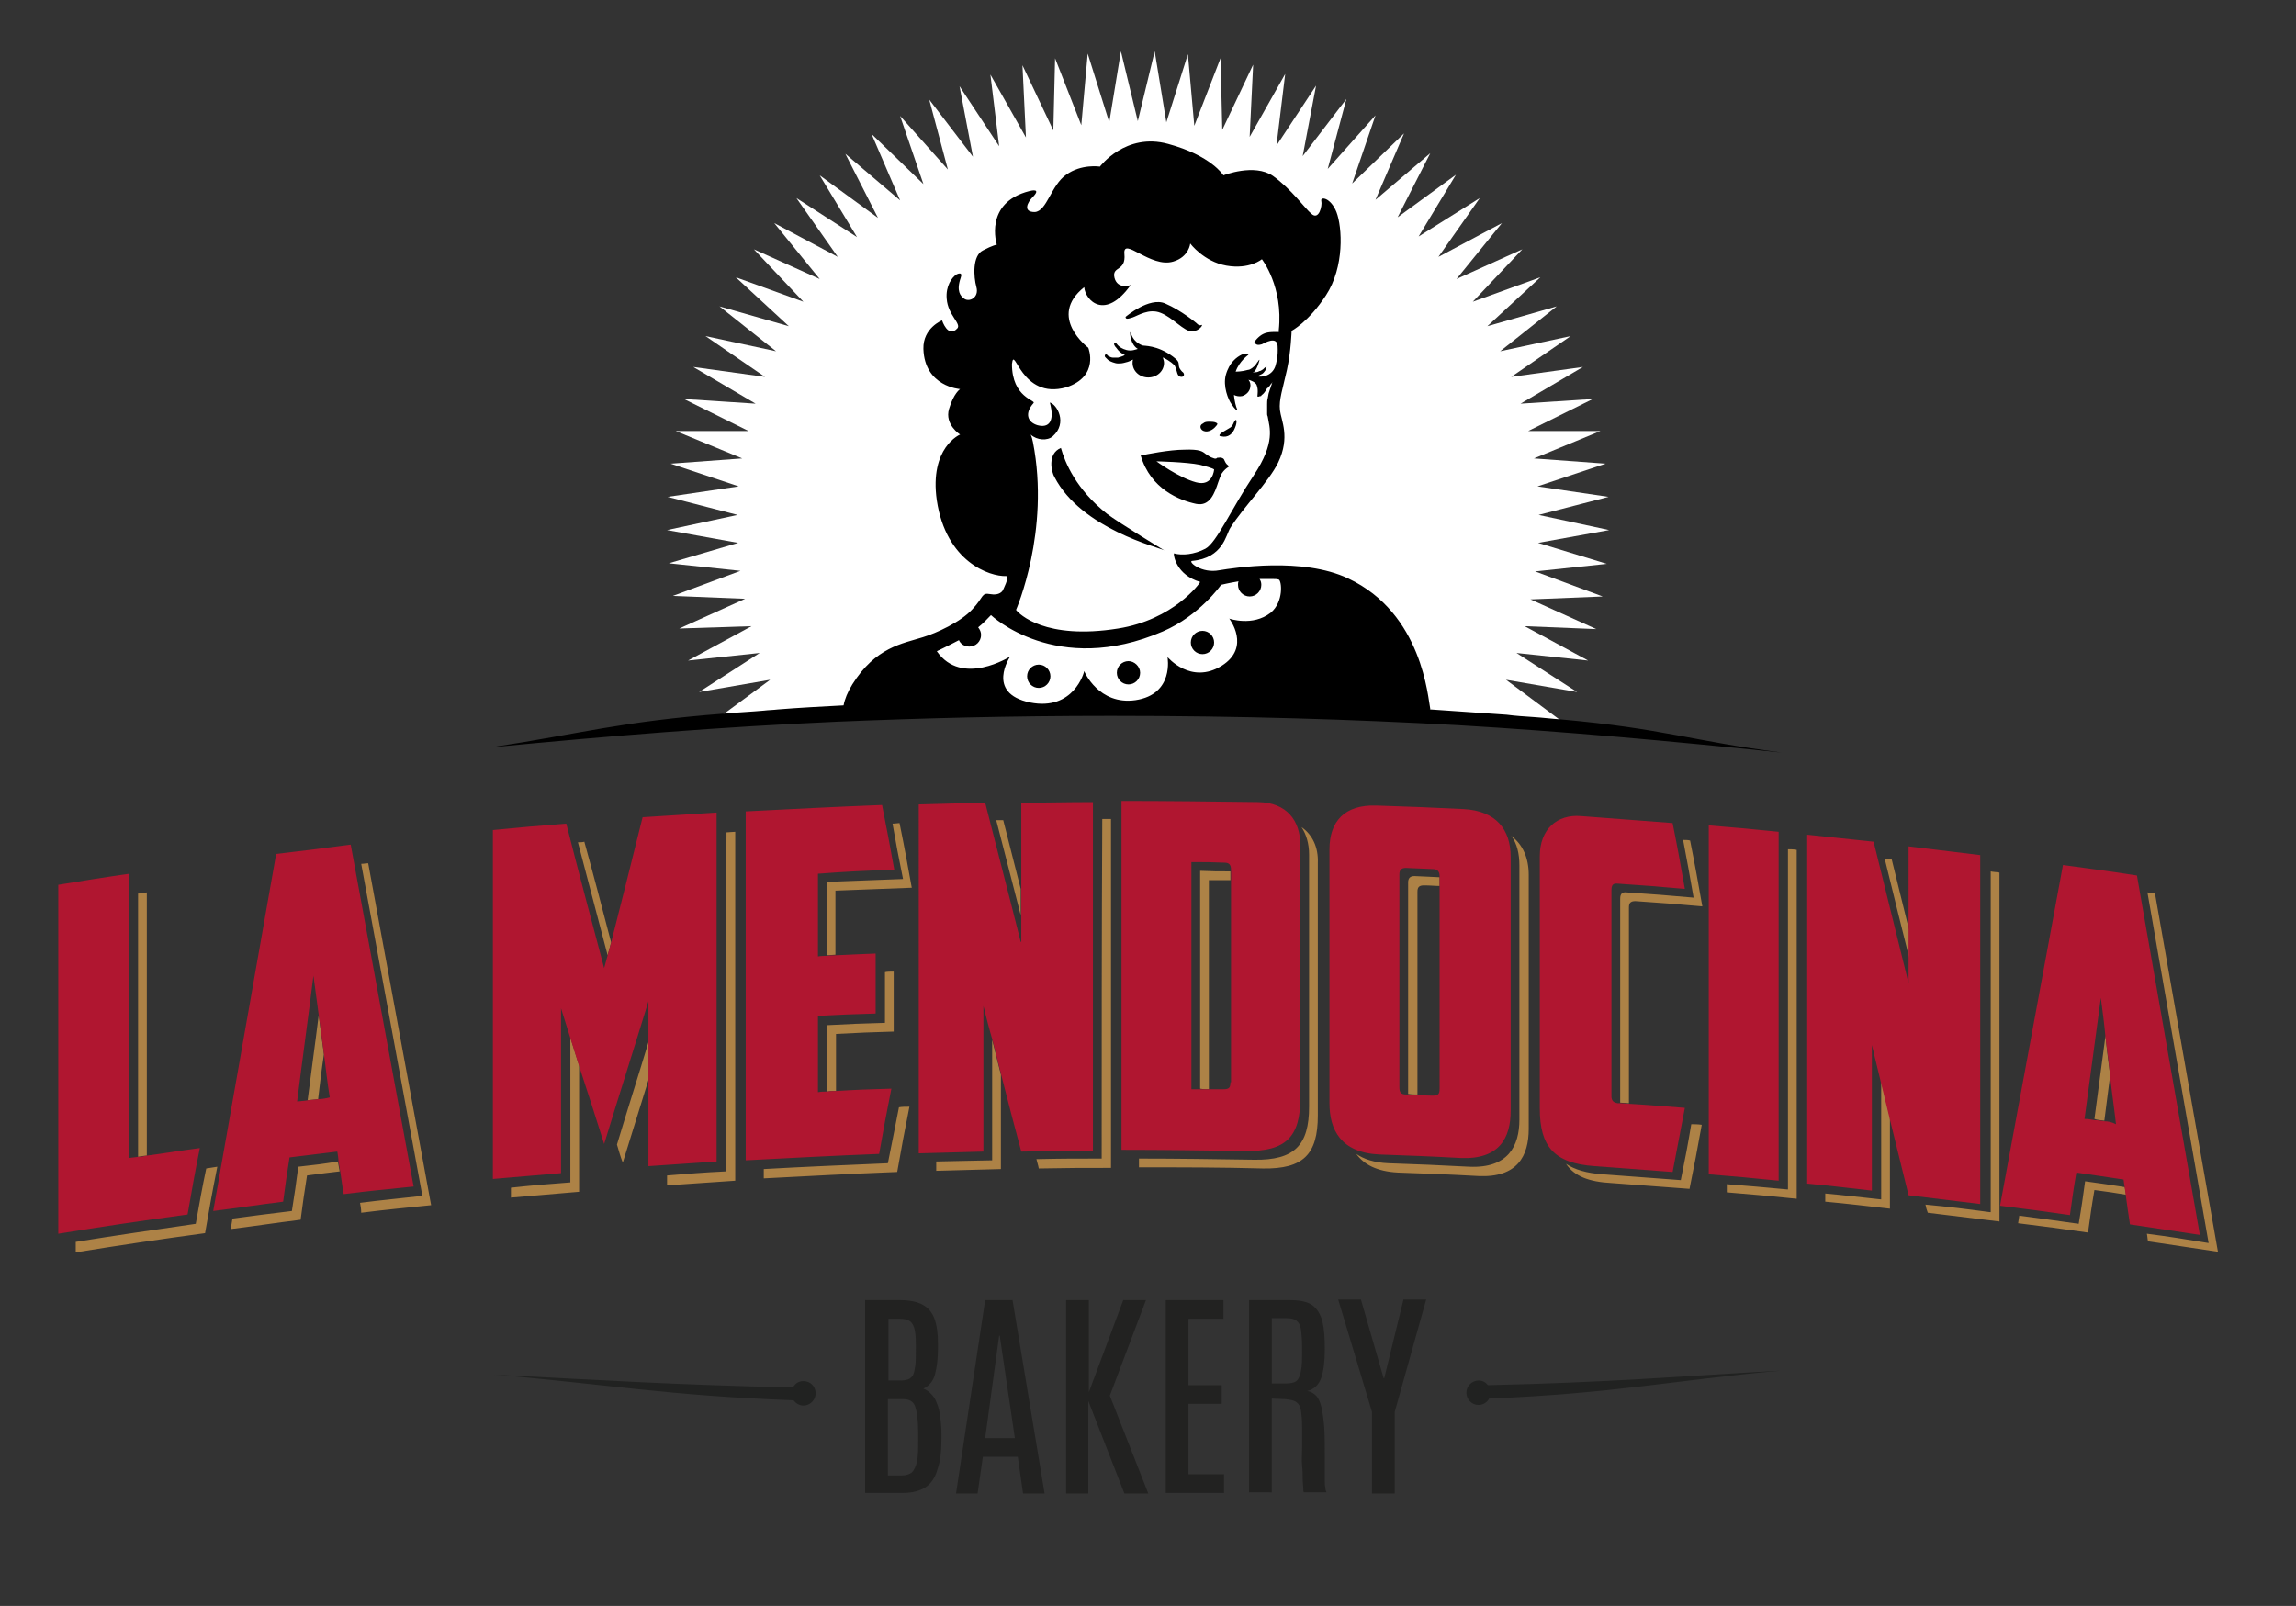 <svg xmlns="http://www.w3.org/2000/svg" xmlns:xlink="http://www.w3.org/1999/xlink" id="Layer_1" x="0px" y="0px" viewBox="0 0 394.1 275.7" style="enable-background:new 0 0 394.1 275.7;" xml:space="preserve"><rect x="0" y="0" width="394.1" height="275.7" fill="#333333" stroke="none"/><style type="text/css">	.st0{fill:#AD8246;}	.st1{fill:#B01630;}	.st2{fill:#212221;}	.st3{fill:#FFFFFF;}	.st4{fill:#222221;}</style><g>	<path class="st0" d="M97.8,203c-4.1,0.3-6.4,0.5-10.1,0.9v1.7c4.7-0.4,7-0.6,11.7-1c0-7.2,0-14.5,0-21.7c-0.5-1.6-1-3.2-1.5-4.8  V203z M62,148.3c3.5,19,7,38,10.5,57c-4.4,0.5-6.8,0.7-10.7,1.2c0.1,0.5,0.2,1.1,0.2,1.7c4.8-0.6,7.2-0.8,12-1.3  c-3.6-19.6-7.2-39.2-10.8-58.7C62.8,148.2,62.4,148.3,62,148.3z M99.2,144.6c1.7,6.5,3.4,12.9,5.1,19.4c0,0,0,0,0,0  c0.2-0.7,0.4-1.5,0.6-2.2c0,0,0,0,0,0c-1.5-5.8-3-11.5-4.6-17.3C100,144.6,99.6,144.6,99.2,144.6z M152.4,199.7  c-7.1,0.3-14.2,0.6-21.3,1v1.6c7.6-0.4,15.2-0.8,22.9-1.1c0.8-4.5,1.2-6.7,2.1-11.2c-0.7,0-1.3,0-1.8,0.1  C153.6,193.6,153.2,195.8,152.4,199.7z M124.6,201.1c-4.1,0.2-6.4,0.4-10.1,0.7v1.7c4.7-0.3,7-0.5,11.7-0.8c0-20,0-39.9,0-59.9  c-0.5,0-1.1,0.1-1.5,0.1C124.6,162.2,124.6,181.6,124.6,201.1z M106.9,199.6c1.5-4.8,3-9.7,4.5-14.5v-6.5c-1.8,6-3.7,11.9-5.5,17.9  C106.2,197.5,106.5,198.6,106.9,199.6z M51.2,200.3c-0.4,3-0.6,4.5-1.1,7.6c-4.1,0.5-6.5,0.8-10.2,1.3c-0.1,0.6-0.2,1.2-0.3,1.8  c4.8-0.6,7.2-1,12-1.6c0.4-3,0.6-4.5,1.1-7.6c2.3-0.3,3.8-0.5,5.6-0.7c-0.1-0.5-0.2-1.1-0.3-1.7C55.6,199.8,54,200,51.2,200.3z   M207.5,187L207.5,187c0-12,0-23.9,0-35.9c1.5,0,2.5,0,3.7,0v-1.5c-2,0-3.1,0-5.2-0.1v37.4c0,0,0,0,0,0  C206.5,187,207,187,207.5,187z M243.3,187.9C243.3,187.9,243.3,187.9,243.3,187.9l0-34.8c0-0.7,0.2-1.1,1.1-1.1  c1.1,0,1.9,0.1,2.7,0.1v-1.5c-1.6-0.1-2.5-0.1-4.3-0.2c-0.8,0-1.1,0.4-1.1,1.1v36.3c0,0,0,0,0,0  C242.4,187.9,242.9,187.9,243.3,187.9z M361.2,192.4C361.2,192.4,361.2,192.4,361.2,192.4l1-7.8c0,0,0,0,0,0  c-0.3-2.3-0.6-4.5-0.8-6.8l-1.9,14.3c0,0,0,0,0,0C360,192.3,360.6,192.3,361.2,192.4z M25.2,153.2c-0.5,0.1-1.1,0.2-1.5,0.2v45.2  c0.5-0.1,1.1-0.2,1.5-0.2V153.2z M55.6,181C55.6,181,55.6,181,55.6,181c-0.3-2.2-0.6-4.5-0.9-6.7c-0.6,4.9-1.3,9.8-1.9,14.6  c0.6-0.1,1.2-0.1,1.8-0.2C54.9,186.1,55.2,183.6,55.6,181z M33.6,210.1c-6.9,1-13.8,2-20.6,3.1v1.8c7.4-1.2,14.8-2.3,22.2-3.3  c0.8-4.6,1.2-6.9,2.1-11.4c-0.7,0.1-1.3,0.2-1.9,0.3C34.7,203.9,34.3,206.2,33.6,210.1z M143.5,187.3  C143.5,187.3,143.5,187.3,143.5,187.3l0-9.8c4-0.2,6-0.3,9.9-0.4v-10.3c-0.6,0-1.1,0-1.5,0.1v8.7c-4,0.1-6,0.2-9.9,0.4v11.4  c0,0,0,0,0,0C142.5,187.3,143,187.3,143.5,187.3z M322.8,205.9c-3.9-0.4-6.1-0.7-9.5-1v1.4c4.4,0.4,6.6,0.7,11.1,1.2v-15.7  c-0.5-2.1-1-4.1-1.5-6.2V205.9z M288.9,144.2c0.7,3.6,1.1,5.9,1.8,9.9c-4.6-0.4-6.9-0.6-11.5-0.9c-0.8-0.1-1.1,0.3-1.1,1.1v35h0  c0.5,0,1.1,0.1,1.5,0.1c0,0,0,0,0,0v-33.6c0-0.7,0.2-1.1,1.1-1.1c4.6,0.3,6.9,0.5,11.5,0.9c-0.8-4.5-1.2-6.8-2.1-11.3  C289.8,144.2,289.3,144.2,288.9,144.2z M306.8,204.2c-4.2-0.4-6.6-0.6-10.4-0.9v1.4c4.8,0.4,7.2,0.6,12,1.1v-59.9  c-0.5-0.1-1.1-0.1-1.5-0.1V204.2z M323.5,147.4c1.4,5.7,2.8,11.4,4.2,17v-4.7c-1-4.1-2-8.1-3-12.2  C324.3,147.5,323.9,147.5,323.5,147.4z M153.2,141.4c0.6,3.4,1,5.6,1.8,9.5c-5.2,0.2-7.9,0.3-13.1,0.5V164c0,0,0,0,0,0  c0.5,0,1.1-0.1,1.5-0.1c0,0,0,0,0,0v-11c5.2-0.2,7.9-0.3,13.1-0.5c-0.8-4.4-1.2-6.7-2.1-11.1C154.1,141.3,153.7,141.4,153.2,141.4z   M341.6,208.1c-4.5-0.6-6.9-0.9-11.1-1.3c0.1,0.5,0.2,0.9,0.4,1.4c4.9,0.6,7.4,0.9,12.3,1.5v-59.9c-0.5-0.1-1.1-0.1-1.5-0.2V208.1z   M364.7,203.8c-2.4-0.4-4-0.6-6.8-1c-0.4,2.9-0.6,4.4-1.1,7.3c-4.2-0.6-6.5-0.9-10.2-1.4l-0.2,1.3c4.8,0.6,7.2,0.9,12,1.6  c0.4-2.9,0.6-4.4,1.1-7.3c2.2,0.3,3.7,0.5,5.4,0.8C364.9,204.7,364.8,204.2,364.7,203.8C364.7,203.8,364.7,203.8,364.7,203.8z   M369.9,153.4c-0.5-0.1-0.9-0.1-1.3-0.2c3.5,20.1,7,40.1,10.5,60.2c-4.3-0.7-6.7-1.1-10.6-1.6c0.1,0.4,0.1,0.9,0.2,1.3  c4.8,0.7,7.2,1.1,12,1.8C377.1,194.4,373.5,173.9,369.9,153.4z M288.5,202.6c-5.4-0.4-8-0.6-13.4-1c-2.8-0.2-4.8-0.8-6.3-1.8  c1.4,2.1,3.9,3.1,7.8,3.3c5.4,0.4,8,0.6,13.4,1c0.9-4.4,1.3-6.6,2.1-11c-0.7-0.1-1.3-0.1-1.8-0.1  C289.7,196.6,289.3,198.7,288.5,202.6z M189.1,198.9c-4.5,0-7,0-11.2,0.1c0.1,0.5,0.3,1,0.4,1.6c4.9-0.1,7.4-0.1,12.4-0.1  c0-20,0-39.9,0-59.9c-0.5,0-1.1,0-1.5,0C189.1,160,189.1,179.5,189.1,198.9z M170.3,199.2c-3.9,0.1-6.1,0.1-9.6,0.2v1.6  c4.4-0.1,6.7-0.2,11.1-0.3c0-5.4,0-10.8,0-16.2c-0.5-2-1-4-1.5-6C170.3,185.5,170.3,192.3,170.3,199.2z M171,140.8  c1.4,5.4,2.8,10.9,4.2,16.3v-4.5c-1-3.9-2-7.9-3-11.8C171.7,140.8,171.4,140.8,171,140.8z M259.4,143.5c1,1.3,1.4,3.1,1.4,5.1v43.6  c0,4.5-1.9,8.4-8.6,8.1c-5.6-0.3-8.3-0.4-13.9-0.6c-2.4-0.1-4.2-0.7-5.5-1.6c1.3,1.8,3.5,3,7.1,3.2c5.6,0.2,8.4,0.3,13.9,0.6  c6.7,0.3,8.6-3.5,8.6-8.1v-43.6C262.4,147.3,261.4,145,259.4,143.5z M223.4,142c0.8,1.2,1.3,2.8,1.3,4.7V190c0,6.6-2.5,9.2-9.4,9.1  c-6.6-0.1-13.2-0.2-19.8-0.2v1.5c7.1,0,14.2,0,21.3,0.2c6.9,0.1,9.4-2.4,9.4-9.1v-43.4C226.3,145.5,225.3,143.3,223.4,142z"></path>	<path class="st1" d="M104.9,161.8C104.9,161.8,104.9,161.8,104.9,161.8c-0.2,0.7-0.4,1.5-0.6,2.2c0,0,0,0,0,0  c-0.2,0.7-0.4,1.5-0.6,2.2c-2.2-8.3-4.4-16.5-6.5-24.8c-5.1,0.4-7.6,0.6-12.6,1.1v59.9c4.7-0.4,7-0.6,11.7-1v-28.3  c0.5,1.6,1,3.2,1.5,4.8c0,0,0,0,0,0c0.5,1.6,1,3.2,1.5,4.8c0,0,0,0,0,0c1.5,4.6,3,9.2,4.4,13.7c2.5-8.2,5.1-16.3,7.6-24.5v28.3  c4.7-0.3,7-0.5,11.7-0.8c0-20,0-39.9,0-59.9c-5.1,0.3-7.6,0.5-12.7,0.8C108.5,147.6,106.7,154.7,104.9,161.8z M47.4,146.6  c-3.6,20.4-7.2,40.9-10.8,61.3c4.8-0.6,7.2-1,12-1.6c0.4-3,0.6-4.5,1.1-7.6c3.3-0.4,4.9-0.6,8.2-1c0.1,0.6,0.2,1.2,0.2,1.7  c0,0,0,0,0,0c0.1,0.6,0.2,1.2,0.3,1.7c0,0,0,0,0,0c0.2,1.2,0.3,2.3,0.6,3.9c4.8-0.6,7.2-0.8,12-1.3c-3.6-19.6-7.2-39.2-10.8-58.7  C55,145.7,52.5,146,47.4,146.6z M54.6,188.7C54.6,188.7,54.6,188.7,54.6,188.7c-0.6,0.1-1.2,0.1-1.8,0.2c0,0,0,0,0,0  c-0.5,0.1-1.1,0.1-1.8,0.2c0.9-7.2,1.9-14.4,2.8-21.6c0.3,2.2,0.6,4.5,0.9,6.7c0,0,0,0,0,0c0.3,2.2,0.6,4.5,0.9,6.7c0,0,0,0,0,0  c0.3,2.5,0.6,5,1,7.5C55.8,188.6,55.2,188.7,54.6,188.7z M25.2,198.4c-0.5,0.1-1,0.2-1.5,0.2c0,0,0,0,0,0c-0.5,0.1-1,0.1-1.5,0.2  v-48.8c-4.9,0.7-7.3,1.1-12.2,1.9v59.9c7.4-1.2,14.8-2.3,22.2-3.3c0.8-4.6,1.2-6.9,2.1-11.4C30.5,197.6,28.2,198,25.2,198.4  C25.2,198.4,25.2,198.4,25.2,198.4z M153.5,149.3c-0.8-4.4-1.2-6.6-2.1-11.1c-7.8,0.3-15.6,0.7-23.4,1.1v59.9  c7.6-0.4,15.2-0.8,22.9-1.1c0.8-4.5,1.2-6.7,2.1-11.2c-3.9,0.1-6.3,0.2-9.5,0.4c0,0,0,0,0,0c-0.5,0-1,0-1.5,0.1c0,0,0,0,0,0  c-0.5,0-1,0-1.6,0.1v-13.1c4-0.2,6-0.3,9.9-0.4v-10.3c-2.8,0.1-4.6,0.2-6.8,0.3c0,0,0,0,0,0c-0.5,0-1,0-1.5,0.1c0,0,0,0,0,0  c-0.5,0-1,0-1.6,0.1v-14.2C145.6,149.6,148.2,149.5,153.5,149.3z M366.8,150.3c-5.1-0.8-7.6-1.1-12.7-1.8  c-3.6,19.5-7.2,39-10.8,58.5c4.8,0.6,7.2,0.9,12,1.6c0.4-2.9,0.6-4.4,1.1-7.3c3.3,0.5,4.9,0.7,8.1,1.2c0.1,0.5,0.1,0.9,0.2,1.4  c0,0,0,0,0,0c0.1,0.5,0.1,0.9,0.2,1.4c0,0,0,0,0,0c0.2,1.6,0.4,2.9,0.7,4.9c4.8,0.7,7.2,1.1,12,1.8  C374,191.4,370.4,170.8,366.8,150.3z M361.2,192.5C361.2,192.5,361.2,192.5,361.2,192.5c-0.6-0.1-1.1-0.2-1.7-0.2c0,0,0,0,0,0  c-0.5-0.1-1.1-0.2-1.7-0.2c0.9-6.9,1.9-13.9,2.8-20.8c0.3,2.3,0.6,4.5,0.8,6.8c0,0,0,0,0,0c0.3,2.3,0.6,4.5,0.8,6.8c0,0,0,0,0,0  c0.3,2.7,0.7,5.4,1,8.1C362.4,192.6,361.8,192.5,361.2,192.5z M175.2,161.7c-2-8-4.1-16-6.1-23.9c-4.6,0.1-6.9,0.2-11.4,0.3V198  c4.4-0.1,6.7-0.2,11.1-0.3v-25c0.5,2,1,4,1.6,6c0,0,0,0,0,0c0.5,2,1,4,1.5,6c0,0,0,0,0,0c1.1,4.3,2.2,8.6,3.4,13  c4.9-0.1,7.4-0.1,12.3-0.1v-59.9c-4.9,0-7.4,0.1-12.3,0.1V161.7z M251.2,138.9c-6-0.3-8.9-0.4-14.9-0.6c-5.6-0.2-8.1,2.8-8.1,7.5  v43.6c0,4.5,1.9,8.5,8.6,8.8c5.6,0.2,8.4,0.3,13.9,0.6c6.7,0.3,8.6-3.5,8.6-8.1v-43.6C259.3,142.4,256.8,139.2,251.2,138.9z   M247.1,186.9c0,0.9-0.2,1.2-1.2,1.2c-1.1,0-1.8-0.1-2.6-0.1c0,0,0,0,0,0c-0.5,0-1,0-1.5-0.1c0,0,0,0,0,0c-0.1,0-0.3,0-0.4,0  c-1,0-1.2-0.4-1.2-1.3v-36.5c0-0.7,0.3-1.1,1.1-1.1c1.9,0.1,2.8,0.1,4.7,0.2c0.8,0,1.1,0.5,1.1,1.2V186.9z M293.3,201.6  c4.8,0.4,7.2,0.6,12,1.1v-59.9c-4.8-0.5-7.2-0.7-12-1.1V201.6z M277.7,151.7c4.6,0.3,6.9,0.5,11.5,0.9c-0.8-4.5-1.2-6.8-2.1-11.3  c-5.3-0.4-10.5-0.8-15.8-1.2c-4-0.3-7,2.2-7,6.9v43.3c0,6.6,2.5,9.4,9.4,9.9c5.4,0.4,8,0.6,13.4,1l2.1-11c-3.9-0.3-6.1-0.5-9.5-0.7  c0,0,0,0,0,0c-0.5,0-1-0.1-1.5-0.1h0c-0.2,0-0.3,0-0.5,0c-0.8-0.1-1.1-0.5-1.1-1.2v-35.3C276.6,152,276.8,151.6,277.7,151.7z   M216,137.7c-7.8-0.1-15.7-0.2-23.5-0.2v59.9c7.1,0,14.2,0.1,21.3,0.2c6.9,0.1,9.4-2.4,9.4-9.1v-43.4  C223.2,140.8,220.8,137.8,216,137.7z M211.2,185.8c0,0.9-0.2,1.2-1.2,1.2c-1,0-1.8,0-2.5,0h0c-0.5,0-1,0-1.5,0c0,0,0,0,0,0  c-0.5,0-1,0-1.5,0V148c2.3,0,3.4,0,5.7,0.1c0.8,0,1.1,0.4,1.1,1.2V185.8z M327.7,169.2c-2-8.2-4.1-16.5-6.1-24.7  c-4.6-0.5-6.8-0.7-11.4-1.2v59.9c4.4,0.4,6.6,0.7,11.1,1.2v-25c0.5,2.1,1,4.1,1.5,6.2l0,0c0.5,2.1,1,4.1,1.5,6.2l0,0  c1.1,4.5,2.2,8.9,3.3,13.4c4.9,0.6,7.4,0.9,12.3,1.5v-59.9c-4.9-0.6-7.4-0.9-12.3-1.5V169.2z"></path>	<path class="st2" d="M137.9,237.1c-0.8,0-1.4,0.4-1.8,1.1c-21-0.5-31.7-1.2-51.2-2.2c19,1.6,29.7,3.6,51.3,4.4  c0.4,0.5,1,0.9,1.7,0.9c1.1,0,2.1-0.9,2.1-2.1C140,238,139.1,237.1,137.9,237.1z"></path>	<path class="st2" d="M305.7,235.3c-19.5,1.1-28.9,2-50.3,2.5c-0.4-0.5-0.9-0.8-1.6-0.8c-1.1,0-2.1,0.9-2.1,2.1  c0,1.1,0.9,2.1,2.1,2.1c0.8,0,1.5-0.5,1.8-1.1C277.4,239.2,286.8,237,305.7,235.3z"></path>	<path class="st3" d="M146.9,122.2c73.6,0,107.4,0.8,112.1,1.1l8.9,0.7c0.1,0,0.3,0,0.4,0l-9.8-7.3l12.2,2.1l-10.4-6.7l12.3,1.3  l-10.9-5.9L274,108l-11.3-5.1l12.4-0.5l-11.6-4.3l12.3-1.3L264,93.2l12.2-2.2l-12.1-2.6l12-3.1l-12.2-1.8l11.7-3.9l-12.3-0.9  l11.4-4.7l-12.4,0l11.1-5.5L261,69.3l10.7-6.3l-12.3,1.7l10.2-7l-12.1,2.6l9.7-7.7l-11.9,3.4l9.1-8.4l-11.6,4.2l8.5-9l-11.3,5.1  l7.8-9.6l-10.9,5.8L254,34l-10.5,6.6l6.4-10.6l-10,7.3l5.6-11l-9.4,8l4.9-11.4l-8.9,8.6l4-11.7l-8.2,9.2l3.2-12l-7.5,9.8l2.3-12.1  l-6.8,10.3l1.5-12.3l-6.1,10.8l0.6-12.4l-5.3,11.2L209.5,10L205,21.6l-1.1-12.3L200.2,21l-2-12.2l-2.9,12l-2.9-12l-2,12.2  l-3.7-11.8l-1.1,12.3L181.1,10l-0.3,12.4l-5.3-11.2l0.6,12.4l-6.1-10.8l1.5,12.3l-6.8-10.3l2.3,12.1l-7.5-9.8l3.2,12l-8.2-9.2  l4,11.7l-8.9-8.6l4.9,11.4l-9.4-8l5.6,11l-10-7.3l6.4,10.6L136.7,34l7.1,10.1l-10.9-5.8l7.8,9.6l-11.3-5.1l8.5,9l-11.6-4.2l9.1,8.4  l-11.9-3.4l9.7,7.7l-12.1-2.6l10.2,7L119,63l10.7,6.3l-12.3-0.8l11.1,5.5L116,74l11.4,4.7l-12.3,0.9l11.7,3.9l-12.2,1.8l12,3.1  L114.5,91l12.2,2.2l-11.9,3.5l12.3,1.3l-11.6,4.3l12.4,0.5l-11.3,5.1l12.4-0.4l-10.9,5.9l12.3-1.3l-10.4,6.7l12.2-2.1l-9.5,7  c0.4,0,0.9-0.1,1.3-0.1l7.9-0.6c4.5-0.3,8.9-0.6,13.2-0.8L146.9,122.2z"></path>	<path d="M206.4,108.3c-1.1,0-2,0.9-2,2c0,1.1,0.9,2,2,2c1.1,0,2-0.9,2-2C208.4,109.2,207.5,108.3,206.4,108.3z M206.3,73.8  c0.7,0.6,1.7,0.1,2.2-0.4c0.6-0.6,0.5-0.7,0.3-0.8c-0.3-0.2-0.8-0.2-1.4-0.2c-0.4,0-0.7,0.1-0.9,0.3  C206,72.9,205.9,73.4,206.3,73.8z M208.4,78.7c-0.3-0.1-0.6-0.2-0.9-0.4c-0.2-0.1-0.4-0.3-0.6-0.4c-0.5-0.4-1-0.8-3.6-0.7  c-2.6,0-6.5,0.8-7.5,1c1.7,5.8,6.7,7.7,9.5,8.3c2.4,0.5,3.2-1.9,3.8-3.7c0.2-0.6,0.4-1.1,0.6-1.5c0.4-0.6,0.8-0.9,1.1-1.1  c0.1-0.1,0.2-0.1,0.2-0.2c0,0,0,0-0.2-0.1c-0.4-0.3-0.5-0.6-0.6-0.8c-0.1-0.3-0.2-0.4-0.5-0.5c-0.2-0.1-0.5,0-0.8,0  C208.9,78.7,208.6,78.8,208.4,78.7z M205.3,82.8c-3-0.8-6.8-3.6-6.8-3.6s5.1,0.1,7.5,0.6c2.4,0.6,2.4,0.8,2.4,0.8  S208.2,83.6,205.3,82.8z M267.9,123.5c-1.6-0.1-3.1-0.3-4.7-0.4c-1.5-0.1-3.1-0.2-4.6-0.4c-4.3-0.3-8.6-0.6-13-0.9  c-0.1,0-0.1,0-0.2,0c0.1,0,0.1,0,0.1-0.1c-0.4-1.8-1.3-16.4-14.1-22.4c-7.8-3.7-19.6-1.8-22.1-1.4c-3.1,0.6-5.4-1.5-4.7-1.6  c5.4-0.5,5.8-4.5,6.6-5.7c2.2-3.5,6.6-7.9,8.2-11.2c2.1-4.4,0.5-7.2,0.3-9c-0.2-1.8,0.5-3.7,1.2-6.9c0.7-3.2,0.8-6.7,0.8-6.7  s2.9-1.5,5.9-6.1c3.2-4.9,2.8-11.7,1.8-14.3c-1-2.5-2.8-2.7-2.6-1.9c0.2,0.8-0.4,3.4-1.7,2.2c-1.1-0.9-3.4-4.2-6.6-6.5  c-3.2-2.2-8.5-0.1-8.5-0.1s-2.1-3.4-9.5-5.4c-7.3-2-11.7,3.9-11.7,3.9s-3.2-0.5-5.8,1.4c-2.6,1.8-3.3,6.3-5.4,6.4  c-2.1,0-1.2-1.7-0.4-2.5c1.6-1.6-0.1-1.2-0.5-1.1c-7.9,2-5.6,9.2-5.6,9.2s-0.7,0.1-2.4,1c-1.8,0.9-1.6,4.5-1.1,6.3  c0.5,1.8-1.3,2.7-2.2,1.9c-0.5-0.4-1.3-1.2-0.5-3.5c0.4-1.1-0.5-0.7-0.7-0.6c-0.8,0.5-1.9,2-1.7,4.2c0.2,2.8,2.6,4.3,1.8,5.1  c-1.6,1.7-2.6-1.4-2.6-1.4s-3.3,1.3-3.2,4.9c0.2,6.5,6.3,6.9,6.3,6.9s-1.1,0.7-1.9,3.4c-0.8,2.7,1.9,4.4,1.9,4.4s-5.3,2.2-4,11.3  c1.6,10.6,9.1,13.1,11.9,13c0.7,0-0.6,2.5-0.6,2.5s-0.5,0.9-2.1,0.6c-1.6-0.3-1.1,0.5-3.1,2.6c-2,2.2-6.2,4.1-8.5,4.8  c-3.5,1.1-8.1,1.7-12.1,8.1c-0.8,1.3-1.3,2.5-1.5,3.6c0,0,0.1,0,0.1,0c-0.1,0-0.1,0-0.1,0c-3.8,0.2-7.6,0.4-11.3,0.7  c-0.8,0.1-1.6,0.1-2.4,0.2c-2.2,0.2-4.5,0.3-6.7,0.5c-18.1,1.4-24.3,3.4-40.1,5.8c20.8-2,39.3-3.5,59.4-4.4c14.4-0.6,29.6-1,47-1  c22.6,0,41.6,0.6,59.6,1.6c18.6,1.1,36.2,2.7,55.5,4.7C290.3,127.2,285.7,125.1,267.9,123.5z M183,66.5c5.8-1.9,3.8-6.8,3.8-6.8  s-7.1-5.3-0.7-10.4c0.2,2.3,3.6,5.8,8-0.4c-0.3,0.2-2.3,0.7-2.8-1.2c-0.5-2.1,2-1,1.7-4.1c-0.3-3.1,4.5,2.5,8.4,1.3  c2.7-0.8,2.9-3.1,2.9-3.1s2.3,3.1,6.2,3.8c4,0.7,6.1-1.1,6.1-1.1s3.7,4.7,2.9,12.2c0,0.1,0,0.2,0,0.3c-0.4,0-1.8-0.1-2.6,0.3  c-0.9,0.4-1.6,1.4-1.6,1.4c0.3,0.7,0.9,0.5,1.3,0.4c0.4-0.2,2.6-1.5,2.7,0.3c0.1,1.8-0.2,2.8-0.4,3.5c-0.6,1.7-2.4,1.9-3.1,1.7  c0.2-0.1,0.4-0.2,0.6-0.3c0.3-0.1,0.5-0.3,0.7-0.6c0.2-0.2,0.3-0.5,0.3-0.8c-0.3,0.2-0.4,0.3-0.6,0.5c-0.2,0.1-0.4,0.3-0.6,0.3  c-0.2,0.1-0.4,0.2-0.7,0.2c-0.2,0-0.3,0-0.5,0.1c0.1-0.1,0.2-0.1,0.3-0.2c0.5-0.5,0.9-1.9,0.9-2.1c0,0,0,0,0,0c0,0,0,0.1-0.1,0.1  c-0.1,0.1-0.1,0.2-0.2,0.3c-0.1,0.1-0.2,0.2-0.2,0.3c-0.1,0.1-0.2,0.2-0.2,0.3c-0.2,0.2-0.4,0.3-0.6,0.5c-0.2,0.1-0.4,0.3-0.7,0.3  c-1,0.3-2,0.3-2.1,0.3c0.6-1.8,2.2-2.9,2.2-2.9s-0.4-0.4-1.2,0c-0.8,0.4-2.1,1.3-2.7,3.5c-0.5,1.9,0.4,4.2,1,5c0.5,0.8,1,1.2,1,1  c-0.3-0.7-0.5-1.6-0.6-2.6c0.4,0.2,0.9,0.3,1.4,0.2c0.7-0.2,1.3-0.8,1.4-1.5c0.1-0.5,0-0.9-0.3-1.3c0,0,0,0,0,0  c0.4,0.1,1.2,0.4,1.4,0.9c0.4,1,0,2,0.2,2c0,0,0.1,0,0.1,0c0.1,0,0.2-0.1,0.4-0.1c0,0,0.1,0,0.1-0.1c0,0,0,0,0,0  c0,0,0.1-0.1,0.1-0.1c0.3-0.2,0.5-0.5,0.7-0.8c0-0.1,0.1-0.1,0.1-0.2c0.1-0.1,0.1-0.2,0.2-0.2l0.1-0.1c0,0,0-0.1,0.1-0.1  c0,0,0-0.1,0.1-0.1c0.1-0.1,0.1-0.2,0.2-0.3c0,0,0-0.1,0.1-0.1c0.1-0.1,0.1-0.2,0.2-0.3c-0.1,0.2-0.1,0.4-0.2,0.6  c-0.1,0.2-0.1,0.4-0.2,0.6c0,0,0,0,0,0c-0.1,0.2-0.1,0.4-0.2,0.6c-0.1,0.3-0.1,0.6-0.2,1c-0.1,0.3-0.1,0.7-0.1,1c0,0.2,0,0.5,0,0.7  c0,0.3,0,0.6,0,0.9c0,0.2,0,0.3,0.1,0.5c0.3,1.9,1.4,4.4-2.4,10.1c-3.8,5.7-6.4,11.6-8.3,12.6c-1.9,1-4,1.2-5.4,0.8  c-0.1,0.3,0.4,3.7,4.5,4.9c0,0.2-4.6,6.5-14.1,8c-12.5,2-17-2.5-17.5-3.2c0,0,5.9-13.5,2.9-28.8c-0.1-0.5-0.2-0.9-0.4-1.3  c1.1,1,2.9,1.1,3.8,0.3c2.6-2.3,0.7-5.5-0.5-5.8c0.9,3.3-0.2,4.4-2.1,3.9c-1.7-0.5-2.3-2-0.7-3.8c0.5-0.5-3.7-0.9-3.7-6.7  C174.1,59,175.2,68.7,183,66.5z M218.1,105.2c-3.1,2.4-7.1,1-7.1,1s3.8,4.9-1.3,8.1c-5.3,3.3-9.3-1.5-9.3-1.5s1.2,6.4-5.5,7.4  c-6.3,0.9-8.8-4.9-8.8-5c0,0.2-1.8,6.9-9.3,5.4c-7.7-1.6-3.4-7.9-3.4-7.9s-8.3,5.3-12.6-0.9c0,0,1.9-0.9,3.8-1.9  c0.3,0.7,1,1.1,1.8,1.1c1.1,0,2-0.9,2-2c0-0.5-0.2-0.9-0.5-1.3c0.9-0.7,1.6-1.5,2-1.9c0,0,0.1-0.1,0.1-0.1c0,0,0.1-0.1,0.1-0.1  c0,0,0,0,0,0c0,0,0,0,0,0s11.2,10.7,29.5,2.8c6.3-2.7,10-8,10-8s1.2-0.3,3-0.6c-0.1,0.2-0.1,0.4-0.1,0.6c0,1.1,0.9,2,2,2  c1.1,0,2-0.9,2-2c0-0.4-0.1-0.7-0.3-1c0.2,0,0.4,0,0.5,0c0.6,0,1.2,0,1.8,0c0.3,0,0.7,0,1,0.1C220,99.7,220.4,103.3,218.1,105.2z   M209.6,74.9c1.2,0.3,2-0.4,2.4-1.5c0.4-0.9,0.3-1.9-0.2-0.9c-0.4,1-0.7,0.9-1.8,1.6C209,74.7,209.3,74.9,209.6,74.9z M194.4,54.5  c0.9-0.3,2.8-1.6,4.8-0.8c2.1,0.8,4,3.2,5.4,3.2c1.4-0.1,2-1.3,1.6-1.1c-0.4,0.2-0.8-0.3-0.8-0.3s-2.6-2.2-5.4-3.4  c-2.7-1.2-6.8,2.3-6.8,2.3C193.2,54.8,193.5,54.8,194.4,54.5z M178.3,114.1c-1.1,0-2,0.9-2,2c0,1.1,0.9,2,2,2c1.1,0,2-0.9,2-2  C180.3,115,179.4,114.1,178.3,114.1z M189.9,61.5c0.1,0.1,0.2,0.2,0.3,0.3c0.3,0.2,0.5,0.3,0.8,0.4c0.3,0.1,0.6,0.2,0.9,0.2  c0.3,0,0.6,0,1-0.1c0,0,0,0,0,0c0,0,0,0,0,0c0.4-0.1,0.9-0.2,1.4-0.5c0.1,0,0.1,0,0.2-0.1c-0.1,0.2-0.1,0.4-0.1,0.6  c0,1.4,1.2,2.5,2.7,2.5c1.5,0,2.7-1.1,2.7-2.5c0-0.3-0.1-0.6-0.2-0.9c0,0,0.1,0,0.1,0c1,0.5,1.9,1.2,2,1.5c0.4,0.9,0.3,1.8,1.1,1.8  c0.5,0,0.6-0.6,0.1-0.9c-1.2-1.3,0.2-1.3-1.6-2.6c-2.7-2-5-1.8-5.2-1.9c-1.8-0.7-1.9-2.1-2.1-2.3c-0.1,0.3,0.1,2.2,1.3,2.9  c-0.4,0.1-1,0.4-1.9,0.2c-1.6-0.4-1.8-1.4-2-1.3c-0.4,0.2,0,0.7,0.2,0.9c0.2,0.3,0.4,0.5,0.6,0.7c0.3,0.2,0.5,0.4,0.8,0.5  c0,0,0,0,0.1,0c-0.3,0.3-1,0.4-1.2,0.5c-0.3,0-0.5,0-0.8,0c-0.3,0-0.5-0.1-0.7-0.2c-0.1,0-0.2-0.1-0.3-0.2  c-0.1-0.1-0.2-0.3-0.4-0.1C189.5,61.2,189.8,61.4,189.9,61.5z M193.7,113.5c-1.1,0-2,0.9-2,2s0.9,2,2,2c1.1,0,2-0.9,2-2  S194.7,113.5,193.7,113.5z M181,81.9c4.6,8.9,18,12.1,18.9,12.6c0.9,0.6-8.1-4.9-9.9-6.3c-5.3-4.2-7.2-8.8-7.9-11.3  C179.7,77.9,180.5,81.1,181,81.9z"></path>	<g>		<path class="st4" d="M148.5,256.4v-33.2h6c1.7,0,3,0.3,3.9,0.8c0.9,0.5,1.6,1.3,2,2.4c0.4,1.1,0.6,2.5,0.6,4.3v0.7   c0,1.9-0.2,3.4-0.5,4.5c-0.3,1.2-1,2-2,2.5c0.8,0.3,1.4,0.9,1.9,1.6c0.4,0.8,0.8,1.7,0.9,2.8c0.2,1.1,0.3,2.3,0.3,3.5v0.7   c0,2.2-0.2,3.9-0.7,5.3c-0.4,1.4-1.1,2.4-2,3c-0.9,0.6-2.2,1-3.9,1H148.5z M152.4,237h2.2c0.5,0,1-0.1,1.3-0.2   c0.3-0.1,0.6-0.4,0.8-0.7c0.2-0.4,0.3-0.9,0.4-1.6c0.1-0.7,0.1-1.7,0.1-2.9v-0.9c0-1.3-0.1-2.2-0.3-2.8c-0.2-0.6-0.5-1-0.9-1.2   c-0.4-0.2-0.9-0.3-1.6-0.3h-1.9V237z M152.4,253.3h2.4c0.7,0,1.3-0.2,1.7-0.5c0.4-0.4,0.7-1,0.9-1.9c0.2-0.9,0.2-2.2,0.2-3.8v-1.2   c0-2.1-0.2-3.5-0.5-4.4c-0.3-0.9-1-1.3-2.1-1.3h-2.6V253.3z"></path>		<path class="st4" d="M164.1,256.4l5-33.2h4.7l5.5,33.2h-3.7l-0.9-6.3h-6l-0.9,6.3H164.1z M169.1,246.9h5.1l-2.6-17.6h-0.1   L169.1,246.9z"></path>		<path class="st4" d="M183,256.4v-33.2h3.9V239l5.9-15.8h3.9l-6.2,16.4l6.6,16.8h-4.1l-6.2-15.9v15.9H183z"></path>		<path class="st4" d="M200.1,256.4v-33.2h9.9v3.2h-6v11.4h5.7v3.2H204v12.1h6.1v3.2H200.1z"></path>		<path class="st4" d="M214.4,256.4v-33.2h7c1.8,0,3.1,0.3,3.9,0.9c0.8,0.6,1.4,1.6,1.7,2.8c0.3,1.3,0.4,2.8,0.4,4.7   c0,2.1-0.2,3.7-0.6,4.9s-1.2,2-2.4,2.3c0.6,0.1,1.1,0.4,1.5,0.8c0.4,0.4,0.7,1.1,0.9,1.9c0.2,0.9,0.4,2.1,0.5,3.5   c0.1,1.5,0.1,3.3,0.1,5.6c0,0.2,0,0.5,0,0.9c0,0.4,0,0.8,0,1.3c0,0.5,0,0.9,0,1.4c0,0.5,0,0.9,0.1,1.2c0,0.4,0.1,0.6,0.2,0.8h-3.9   c-0.1-0.1-0.1-0.4-0.1-0.8c0-0.4-0.1-0.9-0.1-1.5c0-0.6,0-1.4-0.1-2.3s0-1.9,0-3c0-1.1,0-2.3,0-3.6c0-1.3-0.1-2.2-0.2-2.9   c-0.1-0.7-0.4-1.1-0.8-1.4c-0.4-0.3-1-0.4-1.9-0.5l-2.3-0.1v16.1H214.4z M218.3,237.5h2.5c0.7,0,1.3-0.1,1.7-0.4   c0.4-0.3,0.6-0.8,0.8-1.7s0.2-2.1,0.2-3.8v-0.2c0-1.4-0.1-2.5-0.2-3.2c-0.1-0.7-0.4-1.2-0.8-1.5c-0.4-0.3-1-0.4-1.7-0.4h-2.5   V237.5z"></path>		<path class="st4" d="M235.5,256.4v-14l-5.8-19.3h3.9l3.9,13.5h0.1l3.3-13.5h3.9l-5.4,19.3v14H235.5z"></path>	</g></g></svg>